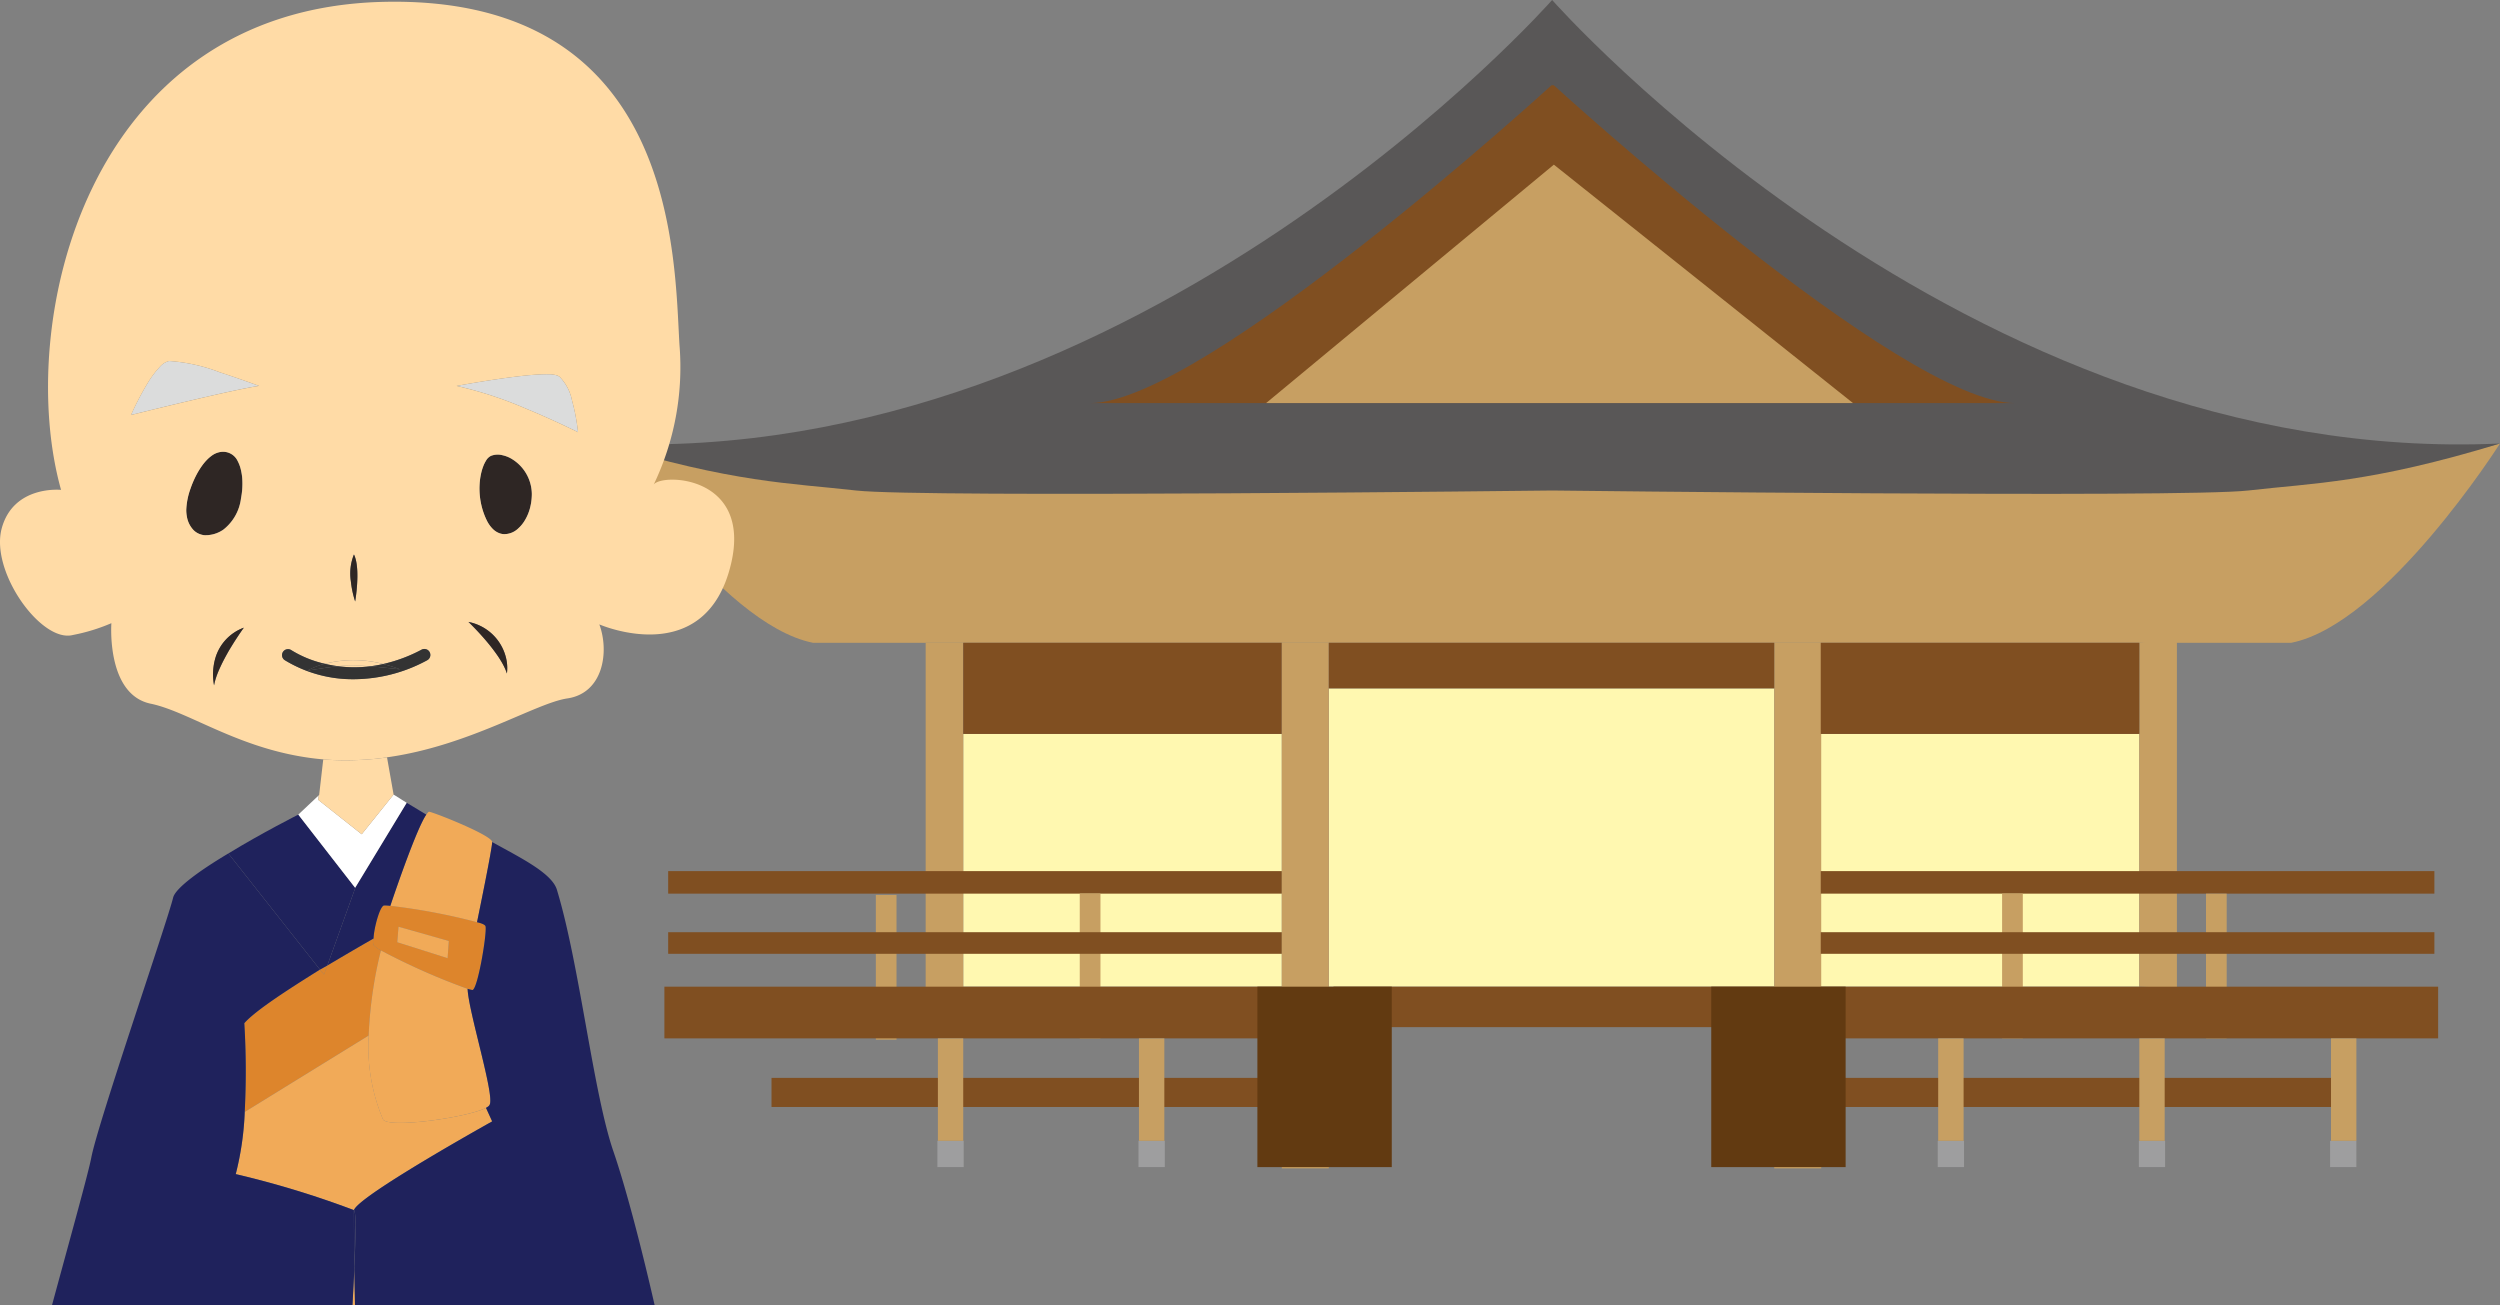 <svg xmlns="http://www.w3.org/2000/svg" width="227.881" height="118.978" viewBox="0 0 227.881 118.978">
  <rect x="0" y="0" width="227.881" height="118.978" fill="#808080" stroke="none"/>
  <g id="グループ_3718" data-name="グループ 3718" transform="translate(-449.536 -732.675)">
    <g id="グループ_3716" data-name="グループ 3716">
      <rect id="長方形_2054" data-name="長方形 2054" width="29.038" height="23.04" transform="translate(537.337 799.573)" fill="#fff8b0"/>
      <rect id="長方形_2055" data-name="長方形 2055" width="40.604" height="27.191" transform="translate(570.658 795.422)" fill="#fff8b0"/>
      <rect id="長方形_2056" data-name="長方形 2056" width="29.04" height="23.04" transform="translate(615.501 799.573)" fill="#fff8b0"/>
      <rect id="長方形_2057" data-name="長方形 2057" width="40.176" height="3.688" transform="translate(571.085 822.613)" fill="#804f21"/>
      <path id="パス_10451" data-name="パス 10451" d="M592.1,776.016s48.654.343,62.7,0,22.615-2.913,22.615-2.913S666.968,789.55,658.4,791.265H523.633c-8.568-1.715-19.016-18.162-19.016-18.162s8.566,2.571,22.612,2.913S592.1,776.016,592.1,776.016Z" fill="#c79f62"/>
      <rect id="長方形_2058" data-name="長方形 2058" width="3.425" height="31.465" transform="translate(533.912 791.265)" fill="#c79f62"/>
      <rect id="長方形_2059" data-name="長方形 2059" width="29.038" height="8.308" transform="translate(537.337 791.265)" fill="#804f21"/>
      <rect id="長方形_2060" data-name="長方形 2060" width="4.283" height="47.911" transform="translate(566.375 791.265)" fill="#c79f62"/>
      <rect id="長方形_2061" data-name="長方形 2061" width="4.283" height="47.911" transform="translate(611.262 791.265)" fill="#c79f62"/>
      <rect id="長方形_2062" data-name="長方形 2062" width="55.933" height="2.053" transform="translate(510.442 812.079)" fill="#804f21"/>
      <rect id="長方形_2063" data-name="長方形 2063" width="1.883" height="13.194" transform="translate(529.372 814.249)" fill="#c79f62"/>
      <rect id="長方形_2064" data-name="長方形 2064" width="1.888" height="13.194" transform="translate(547.958 814.132)" fill="#c79f62"/>
      <rect id="長方形_2065" data-name="長方形 2065" width="56.278" height="4.713" transform="translate(510.097 822.613)" fill="#804f21"/>
      <rect id="長方形_2066" data-name="長方形 2066" width="55.933" height="1.97" transform="translate(510.442 817.647)" fill="#804f21"/>
      <rect id="長方形_2067" data-name="長方形 2067" width="46.514" height="2.653" transform="translate(519.861 830.926)" fill="#804f21"/>
      <rect id="長方形_2068" data-name="長方形 2068" width="12.249" height="16.447" transform="translate(564.15 822.613)" fill="#623a11"/>
      <rect id="長方形_2069" data-name="長方形 2069" width="40.604" height="4.157" transform="translate(570.658 791.265)" fill="#804f21"/>
      <rect id="長方形_2070" data-name="長方形 2070" width="2.395" height="2.395" transform="translate(534.983 836.664)" fill="#9e9e9f"/>
      <rect id="長方形_2071" data-name="長方形 2071" width="2.398" height="2.395" transform="translate(553.313 836.664)" fill="#9e9e9f"/>
      <path id="パス_10452" data-name="パス 10452" d="M644.541,822.613l3.425.117V790.789l-3.425.476Z" fill="#c79f62"/>
      <rect id="長方形_2072" data-name="長方形 2072" width="29.04" height="8.308" transform="translate(615.501 791.265)" fill="#804f21"/>
      <rect id="長方形_2073" data-name="長方形 2073" width="55.935" height="2.053" transform="translate(615.501 812.079)" fill="#804f21"/>
      <rect id="長方形_2074" data-name="長方形 2074" width="1.883" height="13.194" transform="translate(650.621 814.132)" fill="#c79f62"/>
      <rect id="長方形_2075" data-name="長方形 2075" width="1.888" height="13.194" transform="translate(632.032 814.132)" fill="#c79f62"/>
      <rect id="長方形_2076" data-name="長方形 2076" width="56.278" height="4.713" transform="translate(615.501 822.613)" fill="#804f21"/>
      <rect id="長方形_2077" data-name="長方形 2077" width="55.935" height="1.97" transform="translate(615.501 817.647)" fill="#804f21"/>
      <rect id="長方形_2078" data-name="長方形 2078" width="46.514" height="2.653" transform="translate(615.501 830.926)" fill="#804f21"/>
      <rect id="長方形_2079" data-name="長方形 2079" width="2.395" height="2.395" transform="translate(661.93 836.664)" fill="#9e9e9f"/>
      <rect id="長方形_2080" data-name="長方形 2080" width="2.395" height="2.395" transform="translate(644.497 836.664)" fill="#9e9e9f"/>
      <rect id="長方形_2081" data-name="長方形 2081" width="2.398" height="2.395" transform="translate(626.165 836.664)" fill="#9e9e9f"/>
      <rect id="長方形_2082" data-name="長方形 2082" width="2.31" height="9.338" transform="translate(644.541 827.326)" fill="#c79f62"/>
      <rect id="長方形_2083" data-name="長方形 2083" width="2.31" height="9.338" transform="translate(662.015 827.326)" fill="#c79f62"/>
      <rect id="長方形_2084" data-name="長方形 2084" width="2.315" height="9.338" transform="translate(626.207 827.326)" fill="#c79f62"/>
      <rect id="長方形_2085" data-name="長方形 2085" width="2.31" height="9.338" transform="translate(535.027 827.326)" fill="#c79f62"/>
      <rect id="長方形_2086" data-name="長方形 2086" width="2.315" height="9.338" transform="translate(553.354 827.326)" fill="#c79f62"/>
      <path id="パス_10453" data-name="パス 10453" d="M591.018,777.386s57.449.688,63.442,0,11.138-.682,22.957-4.283c-48.822,2.23-86.4-40.428-86.4-40.428s-37.577,42.658-86.4,40.428c11.818,3.6,16.959,3.6,22.957,4.283S591.018,777.386,591.018,777.386Z" fill="#595757"/>
      <path id="パス_10454" data-name="パス 10454" d="M591.174,769.418H633.23c-10.364,0-42.056-28.97-42.056-28.97h-.214s-31.7,28.97-42.059,28.97h42.273Z" fill="#804f21"/>
      <path id="パス_10455" data-name="パス 10455" d="M564.942,769.418l26.232-21.735,27.267,21.735Z" fill="#c79f62"/>
      <rect id="長方形_2087" data-name="長方形 2087" width="12.249" height="16.447" transform="translate(605.521 822.613)" fill="#623a11"/>
    </g>
    <g id="グループ_3717" data-name="グループ 3717">
      <path id="パス_10456" data-name="パス 10456" d="M479.074,801.9a23.612,23.612,0,0,0,2.722.069c.523-.019,1.036-.046,1.539-.087-.5.041-1.016.068-1.539.086A23.4,23.4,0,0,1,479.074,801.9Z" fill="none"/>
      <path id="パス_10457" data-name="パス 10457" d="M481.8,842.981s0,2.09.036,5.149C481.984,845.035,481.984,843.017,481.8,842.981Z" fill="#1f225c"/>
      <path id="パス_10458" data-name="パス 10458" d="M479.372,820.684c-.221.116-.448.263-.671.371l.373.452Z" fill="#dd852c"/>
      <path id="パス_10459" data-name="パス 10459" d="M484.259,819.307a2.477,2.477,0,0,1-.674-.486,1.027,1.027,0,0,1,0-.6s-1.9,1.085-4.213,2.462l-.3.823-.373-.452c-2.759,1.72-5.89,3.727-6.895,4.887a71.811,71.811,0,0,1,.036,8.09l11.3-6.969A38.713,38.713,0,0,1,484.259,819.307Z" fill="#dd852c"/>
      <path id="パス_10460" data-name="パス 10460" d="M483.585,818.821a2.477,2.477,0,0,0,.674.486,60.582,60.582,0,0,0,7.9,3.5,3.429,3.429,0,0,0,.45.108c.483-.144,1.3-5.067,1.19-5.774,0-.152-.3-.3-.784-.409a56.608,56.608,0,0,0-7.9-1.491,4.452,4.452,0,0,0-.558-.036c-.375,0-.933,2.008-.972,3.013A1.027,1.027,0,0,0,483.585,818.821Zm2.275-1.676,4.587,1.3-.111,1.566-4.589-1.456Z" fill="#dd852c"/>
      <path id="パス_10461" data-name="パス 10461" d="M483.14,827.063a17.055,17.055,0,0,0,1.3,7.637c.447.862,7.643-.144,9.393-1.041.191-.108.3-.187.34-.3.447-.9-1.941-8.5-2.016-10.55a60.582,60.582,0,0,1-7.9-3.5A38.713,38.713,0,0,0,483.14,827.063Z" fill="#f1aa58"/>
      <path id="パス_10462" data-name="パス 10462" d="M490.447,818.448l-4.586-1.3-.113,1.414,4.589,1.455Z" fill="#f1aa58"/>
      <path id="パス_10463" data-name="パス 10463" d="M493.017,816.736c.188-.931,1.381-6.713,1.381-7.309s-5.145-2.645-5.741-2.761c-.074,0-.151.116-.262.262-.82,1.157-2.684,6.525-3.28,8.317A56.608,56.608,0,0,1,493.017,816.736Z" fill="#f1aa58"/>
      <path id="パス_10464" data-name="パス 10464" d="M494.4,834.891l-.561-1.232c-1.75.9-8.946,1.9-9.393,1.041a17.055,17.055,0,0,1-1.3-7.637l-11.3,6.969a27.006,27.006,0,0,1-.818,5.666,86.146,86.146,0,0,1,10.772,3.283C482.133,841.94,489.886,837.425,494.4,834.891Z" fill="#f1aa58"/>
      <path id="パス_10465" data-name="パス 10465" d="M481.665,851.653h.229c-.023-1.156-.044-2.263-.062-3.269C481.788,849.378,481.731,850.478,481.665,851.653Z" fill="#f1aa58"/>
      <path id="パス_10466" data-name="パス 10466" d="M481.909,813.643l-2.537,7.041c2.311-1.377,4.213-2.462,4.213-2.462.039-1.005.6-3.013.972-3.013a4.452,4.452,0,0,1,.558.036c.6-1.792,2.46-7.16,3.28-8.317l-1.789-1.077-4.7,7.748Z" fill="#1f225c"/>
      <path id="パス_10467" data-name="パス 10467" d="M493.8,817.145c.114.707-.707,5.63-1.19,5.774a3.429,3.429,0,0,1-.45-.108c.075,2.054,2.463,9.655,2.016,10.55-.042.111-.149.19-.34.3l.561,1.232c-4.512,2.534-12.265,7.049-12.6,8.09.188.036.188,2.054.036,5.149a.29.29,0,0,1,0,.254c.018,1.006.039,2.113.062,3.269h27.315c-1.235-5.409-2.647-10.779-3.739-13.966-1.864-5.367-3.1-17.113-5.18-23.936-.486-1.529-3.429-2.949-5.892-4.324,0,.6-1.193,6.378-1.381,7.309C493.5,816.846,493.8,816.993,493.8,817.145Z" fill="#1f225c"/>
      <path id="パス_10468" data-name="パス 10468" d="M479.372,820.684l2.537-7.041V813.6l-5.183-6.671s-3.318,1.674-6.375,3.54l8.35,10.587C478.924,820.947,479.151,820.8,479.372,820.684Z" fill="#1f225c"/>
      <path id="パス_10469" data-name="パス 10469" d="M481.832,848.384a.29.29,0,0,0,0-.254c-.036-3.059-.036-5.149-.036-5.149a86.146,86.146,0,0,0-10.772-3.283,27.006,27.006,0,0,0,.818-5.666,71.811,71.811,0,0,0-.036-8.09c1.005-1.16,4.136-3.167,6.895-4.887l-8.35-10.587c-2.5,1.491-4.81,3.131-5.034,4.026-.483,2.054-6.858,20.543-7.455,23.682-.279,1.459-1.941,7.4-3.588,13.477h27.391C481.731,850.478,481.788,849.378,481.832,848.384Z" fill="#1f225c"/>
      <path id="パス_10470" data-name="パス 10470" d="M486.606,805.851l-1.193-.751-2.908,3.62-3.954-3.131.039-.417-1.864,1.756,5.182,6.671Z" fill="#fff"/>
      <path id="パス_10471" data-name="パス 10471" d="M482.506,808.72l2.907-3.619-.6-3.394c-.483.077-.976.134-1.479.176s-1.016.068-1.539.087a23.612,23.612,0,0,1-2.722-.069l-.073,0-.372,3.24-.039.036-.038.416Z" fill="#ffdba6"/>
      <path id="パス_10472" data-name="パス 10472" d="M461.477,770.5s1.3-.325,3.053-.75c-1.753.425-3.053.75-3.053.75Z" fill="none"/>
      <path id="パス_10473" data-name="パス 10473" d="M469.59,766.619a15.682,15.682,0,0,0-4.648-1.036,1.687,1.687,0,0,0-.846.538,1.687,1.687,0,0,1,.846-.538A15.682,15.682,0,0,1,469.59,766.619Z" fill="none"/>
      <path id="パス_10474" data-name="パス 10474" d="M470.5,766.919q.436.147.828.283C471.068,767.111,470.791,767.017,470.5,766.919Z" fill="none"/>
      <path id="パス_10475" data-name="パス 10475" d="M466.4,769.3c-.654.155-1.288.308-1.873.449C465.115,769.612,465.749,769.459,466.4,769.3Z" fill="none"/>
      <path id="パス_10476" data-name="パス 10476" d="M471.328,767.2q-.392-.137-.828-.283t-.91-.3a15.682,15.682,0,0,0-4.648-1.036,1.687,1.687,0,0,0-.846.538,8.9,8.9,0,0,0-1.152,1.557,26.724,26.724,0,0,0-1.467,2.825s1.3-.325,3.053-.75c.585-.141,1.219-.294,1.873-.449.327-.077.658-.156.99-.233,2.327-.545,4.693-1.071,5.752-1.218C473.145,767.853,472.385,767.568,471.328,767.2Z" fill="#dbdcdc"/>
      <path id="パス_10477" data-name="パス 10477" d="M466.9,777.2a9.087,9.087,0,0,1,.558-1.286A9.087,9.087,0,0,0,466.9,777.2Z" fill="none"/>
      <path id="パス_10478" data-name="パス 10478" d="M467.942,775.141a4.558,4.558,0,0,1,.55-.643A4.558,4.558,0,0,0,467.942,775.141Z" fill="none"/>
      <path id="パス_10479" data-name="パス 10479" d="M471.5,775.566a4.836,4.836,0,0,1,.108.7A4.836,4.836,0,0,0,471.5,775.566Z" fill="none"/>
      <path id="パス_10480" data-name="パス 10480" d="M467.193,781.012a2.33,2.33,0,0,1-.623-1.243A2.33,2.33,0,0,0,467.193,781.012Z" fill="none"/>
      <path id="パス_10481" data-name="パス 10481" d="M468.157,781.461a1.61,1.61,0,0,1-.347-.077A1.61,1.61,0,0,0,468.157,781.461Z" fill="none"/>
      <path id="パス_10482" data-name="パス 10482" d="M471.2,774.7a1.472,1.472,0,0,0-1.445-.844,1.825,1.825,0,0,0-.963.386,1.825,1.825,0,0,1,.963-.386A1.472,1.472,0,0,1,471.2,774.7Z" fill="none"/>
      <path id="パス_10483" data-name="パス 10483" d="M466.9,777.2a6.416,6.416,0,0,0-.391,1.953,3.248,3.248,0,0,0,.057.612,3.248,3.248,0,0,1-.057-.612A6.416,6.416,0,0,1,466.9,777.2Z" fill="none"/>
      <path id="パス_10484" data-name="パス 10484" d="M469.9,780.941a4.285,4.285,0,0,0,1.6-2.863,6.888,6.888,0,0,0,.109-1.817,4.836,4.836,0,0,0-.108-.7,3.257,3.257,0,0,0-.307-.862,1.472,1.472,0,0,0-1.445-.844,1.825,1.825,0,0,0-.963.386,3.107,3.107,0,0,0-.3.252,4.558,4.558,0,0,0-.55.643,6.959,6.959,0,0,0-.48.777,9.087,9.087,0,0,0-.558,1.286,6.416,6.416,0,0,0-.391,1.953,3.248,3.248,0,0,0,.057.612,2.33,2.33,0,0,0,.623,1.243,1.586,1.586,0,0,0,.617.372,1.61,1.61,0,0,0,.347.077A2.833,2.833,0,0,0,469.9,780.941Z" fill="#2e2624"/>
      <path id="パス_10485" data-name="パス 10485" d="M494.285,774.233a1.7,1.7,0,0,1,1.075-.056,1.7,1.7,0,0,0-1.075.056,1.074,1.074,0,0,0-.45.441A1.074,1.074,0,0,1,494.285,774.233Z" fill="none"/>
      <path id="パス_10486" data-name="パス 10486" d="M493.26,776.735a6.642,6.642,0,0,0,0,.915A6.642,6.642,0,0,1,493.26,776.735Z" fill="none"/>
      <path id="パス_10487" data-name="パス 10487" d="M493.395,778.624a6.476,6.476,0,0,0,.52,1.5,2.827,2.827,0,0,0,.561.784,2.827,2.827,0,0,1-.561-.784A6.476,6.476,0,0,1,493.395,778.624Z" fill="none"/>
      <path id="パス_10488" data-name="パス 10488" d="M495.121,781.3a1.653,1.653,0,0,1-.645-.393A1.653,1.653,0,0,0,495.121,781.3Z" fill="none"/>
      <path id="パス_10489" data-name="パス 10489" d="M493.395,778.624a6.651,6.651,0,0,1-.137-.974A6.651,6.651,0,0,0,493.395,778.624Z" fill="none"/>
      <path id="パス_10490" data-name="パス 10490" d="M493.374,775.912a4.718,4.718,0,0,1,.2-.7A4.718,4.718,0,0,0,493.374,775.912Z" fill="none"/>
      <path id="パス_10491" data-name="パス 10491" d="M493.574,775.214a2.989,2.989,0,0,1,.261-.54A2.989,2.989,0,0,0,493.574,775.214Z" fill="none"/>
      <path id="パス_10492" data-name="パス 10492" d="M496.055,774.437a2.771,2.771,0,0,0-.7-.26,1.7,1.7,0,0,0-1.075.056,1.074,1.074,0,0,0-.45.441,2.989,2.989,0,0,0-.261.54,4.718,4.718,0,0,0-.2.7,5.941,5.941,0,0,0-.114.823,6.694,6.694,0,0,0,.135,1.889,6.476,6.476,0,0,0,.52,1.5,2.827,2.827,0,0,0,.561.784,1.653,1.653,0,0,0,.645.393,1.375,1.375,0,0,0,.339.063,1.837,1.837,0,0,0,1.319-.524,3.12,3.12,0,0,0,.553-.658,4.272,4.272,0,0,0,.559-1.371,5.07,5.07,0,0,0,.121-1.111A3.787,3.787,0,0,0,496.055,774.437Z" fill="#2e2624"/>
      <path id="パス_10493" data-name="パス 10493" d="M501.68,769.2a16.948,16.948,0,0,1,.389,1.77A16.948,16.948,0,0,0,501.68,769.2Z" fill="none"/>
      <path id="パス_10494" data-name="パス 10494" d="M502.127,771.329c.035.225.059.41.075.539C502.186,771.739,502.162,771.554,502.127,771.329Z" fill="none"/>
      <path id="パス_10495" data-name="パス 10495" d="M491.153,767.853s4.343-.814,7.112-1.019c-2.769.205-7.112,1.019-7.112,1.019a35.69,35.69,0,0,1,6.3,2.058A35.69,35.69,0,0,0,491.153,767.853Z" fill="none"/>
      <path id="パス_10496" data-name="パス 10496" d="M501.68,769.2a4.29,4.29,0,0,0-1.129-2.173A4.29,4.29,0,0,1,501.68,769.2Z" fill="none"/>
      <path id="パス_10497" data-name="パス 10497" d="M500.551,767.024a.94.94,0,0,0-.261-.138,2.876,2.876,0,0,0-.8-.1,2.876,2.876,0,0,1,.8.1A.94.94,0,0,1,500.551,767.024Z" fill="none"/>
      <path id="パス_10498" data-name="パス 10498" d="M497.454,769.911c1.172.483,2.245.963,3.075,1.348.415.192.77.361,1.046.494l.353.171.3.147s-.008-.073-.024-.2-.04-.314-.075-.539c-.016-.112-.036-.233-.058-.362a16.948,16.948,0,0,0-.389-1.77,4.29,4.29,0,0,0-1.129-2.173.94.94,0,0,0-.261-.138,2.876,2.876,0,0,0-.8-.1c-.347-.007-.765.01-1.226.044-2.769.205-7.112,1.019-7.112,1.019A35.69,35.69,0,0,1,497.454,769.911Z" fill="#dbdcdc"/>
      <path id="パス_10499" data-name="パス 10499" d="M480.338,793.4a11.721,11.721,0,0,0,2.924.007c-.641-.053-1.257-.092-1.687-.092A11.894,11.894,0,0,0,480.338,793.4Z" fill="#ffdba6"/>
      <path id="パス_10500" data-name="パス 10500" d="M479.074,801.9a23.4,23.4,0,0,0,2.722.068c.523-.018,1.036-.045,1.539-.086s1-.1,1.479-.176h0c7.5-1.041,13.574-4.959,16.443-5.368,3.244-.486,3.84-4.216,2.91-6.748,0,0,9.691,4.252,12.005-5.519,1.9-8.047-6.262-8.273-7.046-7.232a24.74,24.74,0,0,0,2.347-12.715c-.483-7.828-.113-31.988-27.142-31.276-27.068.746-33.441,29.448-29.23,44.48,0,0-4.324-.453-5.406,3.5s3.619,10.479,6.488,9.728a16.923,16.923,0,0,0,3.507-1.077s-.486,6.488,3.579,7.339c3.65.751,8.424,4.442,15.732,5.077h0Zm16.668-7.832a3.817,3.817,0,0,0-.138-.373,6.338,6.338,0,0,0-.408-.783c-.08-.133-.165-.267-.254-.4-.112-.166-.23-.33-.351-.493-.17-.23-.346-.456-.524-.672-.506-.617-1.015-1.16-1.368-1.522-.281-.289-.463-.461-.463-.461h0a4.38,4.38,0,0,1,3.479,3.53A3.93,3.93,0,0,1,495.742,794.069Zm2.149-15.259a4.272,4.272,0,0,1-.559,1.371,3.12,3.12,0,0,1-.553.658,1.837,1.837,0,0,1-1.319.524,1.375,1.375,0,0,1-.339-.063,1.653,1.653,0,0,1-.645-.393,2.827,2.827,0,0,1-.561-.784,6.476,6.476,0,0,1-.52-1.5,6.694,6.694,0,0,1-.135-1.889,5.941,5.941,0,0,1,.114-.823,4.718,4.718,0,0,1,.2-.7,2.989,2.989,0,0,1,.261-.54,1.074,1.074,0,0,1,.45-.441,1.7,1.7,0,0,1,1.075-.056,2.771,2.771,0,0,1,.7.26,3.787,3.787,0,0,1,1.957,3.262A5.07,5.07,0,0,1,497.891,778.81Zm.374-11.976c.461-.034.879-.051,1.226-.044a2.876,2.876,0,0,1,.8.1.94.94,0,0,1,.261.138,4.29,4.29,0,0,1,1.129,2.173,16.948,16.948,0,0,1,.389,1.77c.022.129.042.25.058.362.035.225.059.41.075.539s.024.2.024.2l-.3-.147-.353-.171c-.276-.133-.631-.3-1.046-.494-.83-.385-1.9-.865-3.075-1.348a35.69,35.69,0,0,0-6.3-2.058S495.5,767.039,498.265,766.834ZM481.8,783.218a2.323,2.323,0,0,1,.106.263,3.619,3.619,0,0,1,.14.616,6.64,6.64,0,0,1,.061.692c.01.237.01.478,0,.712-.011.353-.036.693-.065.989-.059.592-.132,1.011-.132,1.011h0a8.894,8.894,0,0,1-.395-1.849A4.618,4.618,0,0,1,481.8,783.218Zm-13.639-1.757a1.61,1.61,0,0,1-.347-.077,1.586,1.586,0,0,1-.617-.372,2.33,2.33,0,0,1-.623-1.243,3.248,3.248,0,0,1-.057-.612,6.416,6.416,0,0,1,.391-1.953,9.087,9.087,0,0,1,.558-1.286,6.959,6.959,0,0,1,.48-.777,4.558,4.558,0,0,1,.55-.643,3.107,3.107,0,0,1,.3-.252,1.825,1.825,0,0,1,.963-.386,1.472,1.472,0,0,1,1.445.844,3.257,3.257,0,0,1,.307.862,4.836,4.836,0,0,1,.108.7,6.888,6.888,0,0,1-.109,1.817,4.285,4.285,0,0,1-1.6,2.863A2.826,2.826,0,0,1,468.157,781.461Zm3.122,9.133c-.1.145-.2.309-.318.484-.123.192-.252.4-.385.618q-.143.234-.285.483c-.1.18-.206.363-.3.55-.111.209-.216.421-.317.633s-.189.41-.27.611a6.989,6.989,0,0,0-.271.8c-.034.128-.062.254-.083.375a5.418,5.418,0,0,1-.05-1.669,5.077,5.077,0,0,1,.177-.846,4.213,4.213,0,0,1,2.593-2.743h0C471.7,789.982,471.519,790.236,471.279,790.594Zm-3.886-21.523c-.332.077-.663.156-.99.233-.654.155-1.288.308-1.873.449-1.753.425-3.053.75-3.053.75h0a26.724,26.724,0,0,1,1.467-2.825,8.9,8.9,0,0,1,1.152-1.557,1.687,1.687,0,0,1,.846-.538,15.682,15.682,0,0,1,4.648,1.036q.468.151.91.3c.291.1.568.192.828.283,1.057.366,1.817.651,1.817.651C472.086,768,469.72,768.526,467.393,769.071Zm8.084,23.77a.545.545,0,0,1,.617-.9,9.961,9.961,0,0,0,3.051,1.237,10.5,10.5,0,0,1,5.315.02,14,14,0,0,0,3.47-1.29.546.546,0,1,1,.533.952l-.025.014a14.111,14.111,0,0,1-6.609,1.709A11.907,11.907,0,0,1,475.477,792.841Z" fill="#ffdba6"/>
      <path id="パス_10501" data-name="パス 10501" d="M481.575,793.319c.43,0,1.046.039,1.687.092a12.155,12.155,0,0,0,1.2-.208,10.5,10.5,0,0,0-5.315-.02,11.5,11.5,0,0,0,1.193.221A11.894,11.894,0,0,1,481.575,793.319Z" fill="#ffdba6"/>
      <path id="パス_10502" data-name="パス 10502" d="M470.291,792.179c-.1.18-.206.363-.3.55C470.085,792.542,470.188,792.359,470.291,792.179Z" fill="#ffdba6"/>
      <path id="パス_10503" data-name="パス 10503" d="M471.279,790.594c.24-.358.421-.612.486-.705h0C471.7,789.982,471.519,790.236,471.279,790.594Z" fill="#ffdba6"/>
      <path id="パス_10504" data-name="パス 10504" d="M470.961,791.078c-.123.192-.252.4-.385.618C470.709,791.477,470.838,791.27,470.961,791.078Z" fill="#ffdba6"/>
      <path id="パス_10505" data-name="パス 10505" d="M469.4,793.973a6.989,6.989,0,0,0-.271.8A6.989,6.989,0,0,1,469.4,793.973Z" fill="#ffdba6"/>
      <path id="パス_10506" data-name="パス 10506" d="M469.669,793.362c-.1.205-.189.41-.27.611C469.48,793.772,469.573,793.567,469.669,793.362Z" fill="#ffdba6"/>
      <path id="パス_10507" data-name="パス 10507" d="M495.6,793.7a6.338,6.338,0,0,0-.408-.783A6.338,6.338,0,0,1,495.6,793.7Z" fill="#ffdba6"/>
      <path id="パス_10508" data-name="パス 10508" d="M494.591,792.02c-.17-.23-.346-.456-.524-.672C494.245,791.564,494.421,791.79,494.591,792.02Z" fill="#ffdba6"/>
      <path id="パス_10509" data-name="パス 10509" d="M495.715,792.9a4.38,4.38,0,0,0-3.479-3.53h0A4.381,4.381,0,0,1,495.715,792.9Z" fill="#ffdba6"/>
      <path id="パス_10510" data-name="パス 10510" d="M481.909,787.5h0a8.894,8.894,0,0,1-.395-1.849A8.894,8.894,0,0,0,481.909,787.5Z" fill="#ffdba6"/>
      <path id="パス_10511" data-name="パス 10511" d="M482.042,784.1a6.64,6.64,0,0,1,.061.692A6.64,6.64,0,0,0,482.042,784.1Z" fill="#ffdba6"/>
      <path id="パス_10512" data-name="パス 10512" d="M482.106,785.5c.007-.234.007-.475,0-.712C482.113,785.026,482.113,785.267,482.106,785.5Z" fill="#ffdba6"/>
      <path id="パス_10513" data-name="パス 10513" d="M481.9,783.481a3.619,3.619,0,0,1,.14.616A3.619,3.619,0,0,0,481.9,783.481Z" fill="#ffdba6"/>
      <path id="パス_10514" data-name="パス 10514" d="M473.145,767.853c-1.059.147-3.425.673-5.752,1.218,2.327-.545,4.693-1.071,5.752-1.218,0,0-.76-.285-1.817-.651C472.385,767.568,473.145,767.853,473.145,767.853Z" fill="#ffdba6"/>
      <path id="パス_10515" data-name="パス 10515" d="M461.477,770.5h0a26.724,26.724,0,0,1,1.467-2.825A26.724,26.724,0,0,0,461.477,770.5Z" fill="#ffdba6"/>
      <path id="パス_10516" data-name="パス 10516" d="M462.944,767.678a8.9,8.9,0,0,1,1.152-1.557A8.9,8.9,0,0,0,462.944,767.678Z" fill="#ffdba6"/>
      <path id="パス_10517" data-name="パス 10517" d="M469.59,766.619q.468.151.91.3Q470.057,766.771,469.59,766.619Z" fill="#ffdba6"/>
      <path id="パス_10518" data-name="パス 10518" d="M502.226,772.071l-.3-.147Z" fill="#ffdba6"/>
      <path id="パス_10519" data-name="パス 10519" d="M501.575,771.753c-.276-.133-.631-.3-1.046-.494C500.944,771.451,501.3,771.62,501.575,771.753Z" fill="#ffdba6"/>
      <path id="パス_10520" data-name="パス 10520" d="M471.2,774.7a3.257,3.257,0,0,1,.307.862A3.257,3.257,0,0,0,471.2,774.7Z" fill="#ffdba6"/>
      <path id="パス_10521" data-name="パス 10521" d="M467.81,781.384a1.586,1.586,0,0,1-.617-.372A1.586,1.586,0,0,0,467.81,781.384Z" fill="#ffdba6"/>
      <path id="パス_10522" data-name="パス 10522" d="M471.5,778.078a4.285,4.285,0,0,1-1.6,2.863,2.833,2.833,0,0,1-1.744.52,2.826,2.826,0,0,0,1.744-.52A4.285,4.285,0,0,0,471.5,778.078Z" fill="#ffdba6"/>
      <path id="パス_10523" data-name="パス 10523" d="M471.5,778.078a6.888,6.888,0,0,0,.109-1.817A6.888,6.888,0,0,1,471.5,778.078Z" fill="#ffdba6"/>
      <path id="パス_10524" data-name="パス 10524" d="M496.779,780.839a1.837,1.837,0,0,1-1.319.524A1.837,1.837,0,0,0,496.779,780.839Z" fill="#ffdba6"/>
      <path id="パス_10525" data-name="パス 10525" d="M495.36,774.177a2.771,2.771,0,0,1,.7.26A2.771,2.771,0,0,0,495.36,774.177Z" fill="#ffdba6"/>
      <path id="パス_10526" data-name="パス 10526" d="M497.891,778.81a4.272,4.272,0,0,1-.559,1.371A4.272,4.272,0,0,0,497.891,778.81Z" fill="#ffdba6"/>
      <path id="パス_10527" data-name="パス 10527" d="M479,801.9h0l.073,0Z" fill="#ffdba6"/>
      <path id="パス_10528" data-name="パス 10528" d="M483.335,801.883c.5-.042,1-.1,1.479-.176h0C484.331,801.784,483.838,801.841,483.335,801.883Z" fill="#ffdba6"/>
      <path id="パス_10529" data-name="パス 10529" d="M488.438,792.879l.025-.014a.546.546,0,1,0-.533-.952,14,14,0,0,1-3.47,1.29,13.455,13.455,0,0,1,1.549.486c-.4-.046-1.615-.184-2.747-.278a11.721,11.721,0,0,1-2.924-.007c-1.135.125-2.392.35-2.789.4a7.194,7.194,0,0,1,1.6-.624,9.961,9.961,0,0,1-3.051-1.237.545.545,0,0,0-.617.9,11.907,11.907,0,0,0,6.352,1.747A14.111,14.111,0,0,0,488.438,792.879Z" fill="#333"/>
      <path id="パス_10530" data-name="パス 10530" d="M480.338,793.4a11.5,11.5,0,0,1-1.193-.221,7.194,7.194,0,0,0-1.6.624C477.946,793.754,479.2,793.529,480.338,793.4Z" fill="#333"/>
      <path id="パス_10531" data-name="パス 10531" d="M486.009,793.689a13.455,13.455,0,0,0-1.549-.486,12.155,12.155,0,0,1-1.2.208C484.394,793.505,485.6,793.643,486.009,793.689Z" fill="#333"/>
      <path id="パス_10532" data-name="パス 10532" d="M469.986,792.729c-.111.209-.216.421-.317.633C469.77,793.15,469.875,792.938,469.986,792.729Z" fill="#2e2624"/>
      <path id="パス_10533" data-name="パス 10533" d="M470.576,791.7q-.143.234-.285.483Q470.433,791.93,470.576,791.7Z" fill="#2e2624"/>
      <path id="パス_10534" data-name="パス 10534" d="M471.279,790.594c-.1.145-.2.309-.318.484C471.074,790.9,471.182,790.739,471.279,790.594Z" fill="#2e2624"/>
      <path id="パス_10535" data-name="パス 10535" d="M468.995,793.478a5.077,5.077,0,0,1,.177-.846A5.077,5.077,0,0,0,468.995,793.478Z" fill="#2e2624"/>
      <path id="パス_10536" data-name="パス 10536" d="M471.765,789.889h0a4.213,4.213,0,0,0-2.593,2.743A4.213,4.213,0,0,1,471.765,789.889Z" fill="#2e2624"/>
      <path id="パス_10537" data-name="パス 10537" d="M469.172,792.632a5.077,5.077,0,0,0-.177.846,5.418,5.418,0,0,0,.05,1.669c.021-.121.049-.247.083-.375a6.989,6.989,0,0,1,.271-.8c.081-.2.174-.406.27-.611s.206-.424.317-.633c.1-.187.2-.37.3-.55s.19-.327.285-.483c.133-.219.262-.426.385-.618.113-.175.221-.339.318-.484.24-.358.421-.612.486-.705A4.213,4.213,0,0,0,469.172,792.632Z" fill="#2e2624"/>
      <path id="パス_10538" data-name="パス 10538" d="M481.909,787.5s.073-.419.132-1.011c-.059.592-.132,1.011-.132,1.011Z" fill="#2e2624"/>
      <path id="パス_10539" data-name="パス 10539" d="M481.909,787.5s.073-.419.132-1.011c.029-.3.054-.636.065-.989.007-.234.007-.475,0-.712a6.64,6.64,0,0,0-.061-.692,3.619,3.619,0,0,0-.14-.616,2.323,2.323,0,0,0-.106-.263,4.618,4.618,0,0,0-.282,2.434A8.894,8.894,0,0,0,481.909,787.5Z" fill="#2e2624"/>
      <path id="パス_10540" data-name="パス 10540" d="M492.236,789.365h0s.182.172.463.461C492.418,789.537,492.236,789.365,492.236,789.365Z" fill="#2e2624"/>
      <path id="パス_10541" data-name="パス 10541" d="M494.942,792.513c-.112-.166-.23-.33-.351-.493C494.712,792.183,494.83,792.347,494.942,792.513Z" fill="#2e2624"/>
      <path id="パス_10542" data-name="パス 10542" d="M494.067,791.348c-.506-.617-1.015-1.16-1.368-1.522C493.052,790.188,493.561,790.731,494.067,791.348Z" fill="#2e2624"/>
      <path id="パス_10543" data-name="パス 10543" d="M492.236,789.365s.182.172.463.461c.353.362.862.905,1.368,1.522.178.216.354.442.524.672.121.163.239.327.351.493.089.133.174.267.254.4a6.338,6.338,0,0,1,.408.783,3.817,3.817,0,0,1,.138.373,3.93,3.93,0,0,0-.027-1.174A4.381,4.381,0,0,0,492.236,789.365Z" fill="#2e2624"/>
    </g>
  </g>
</svg>
